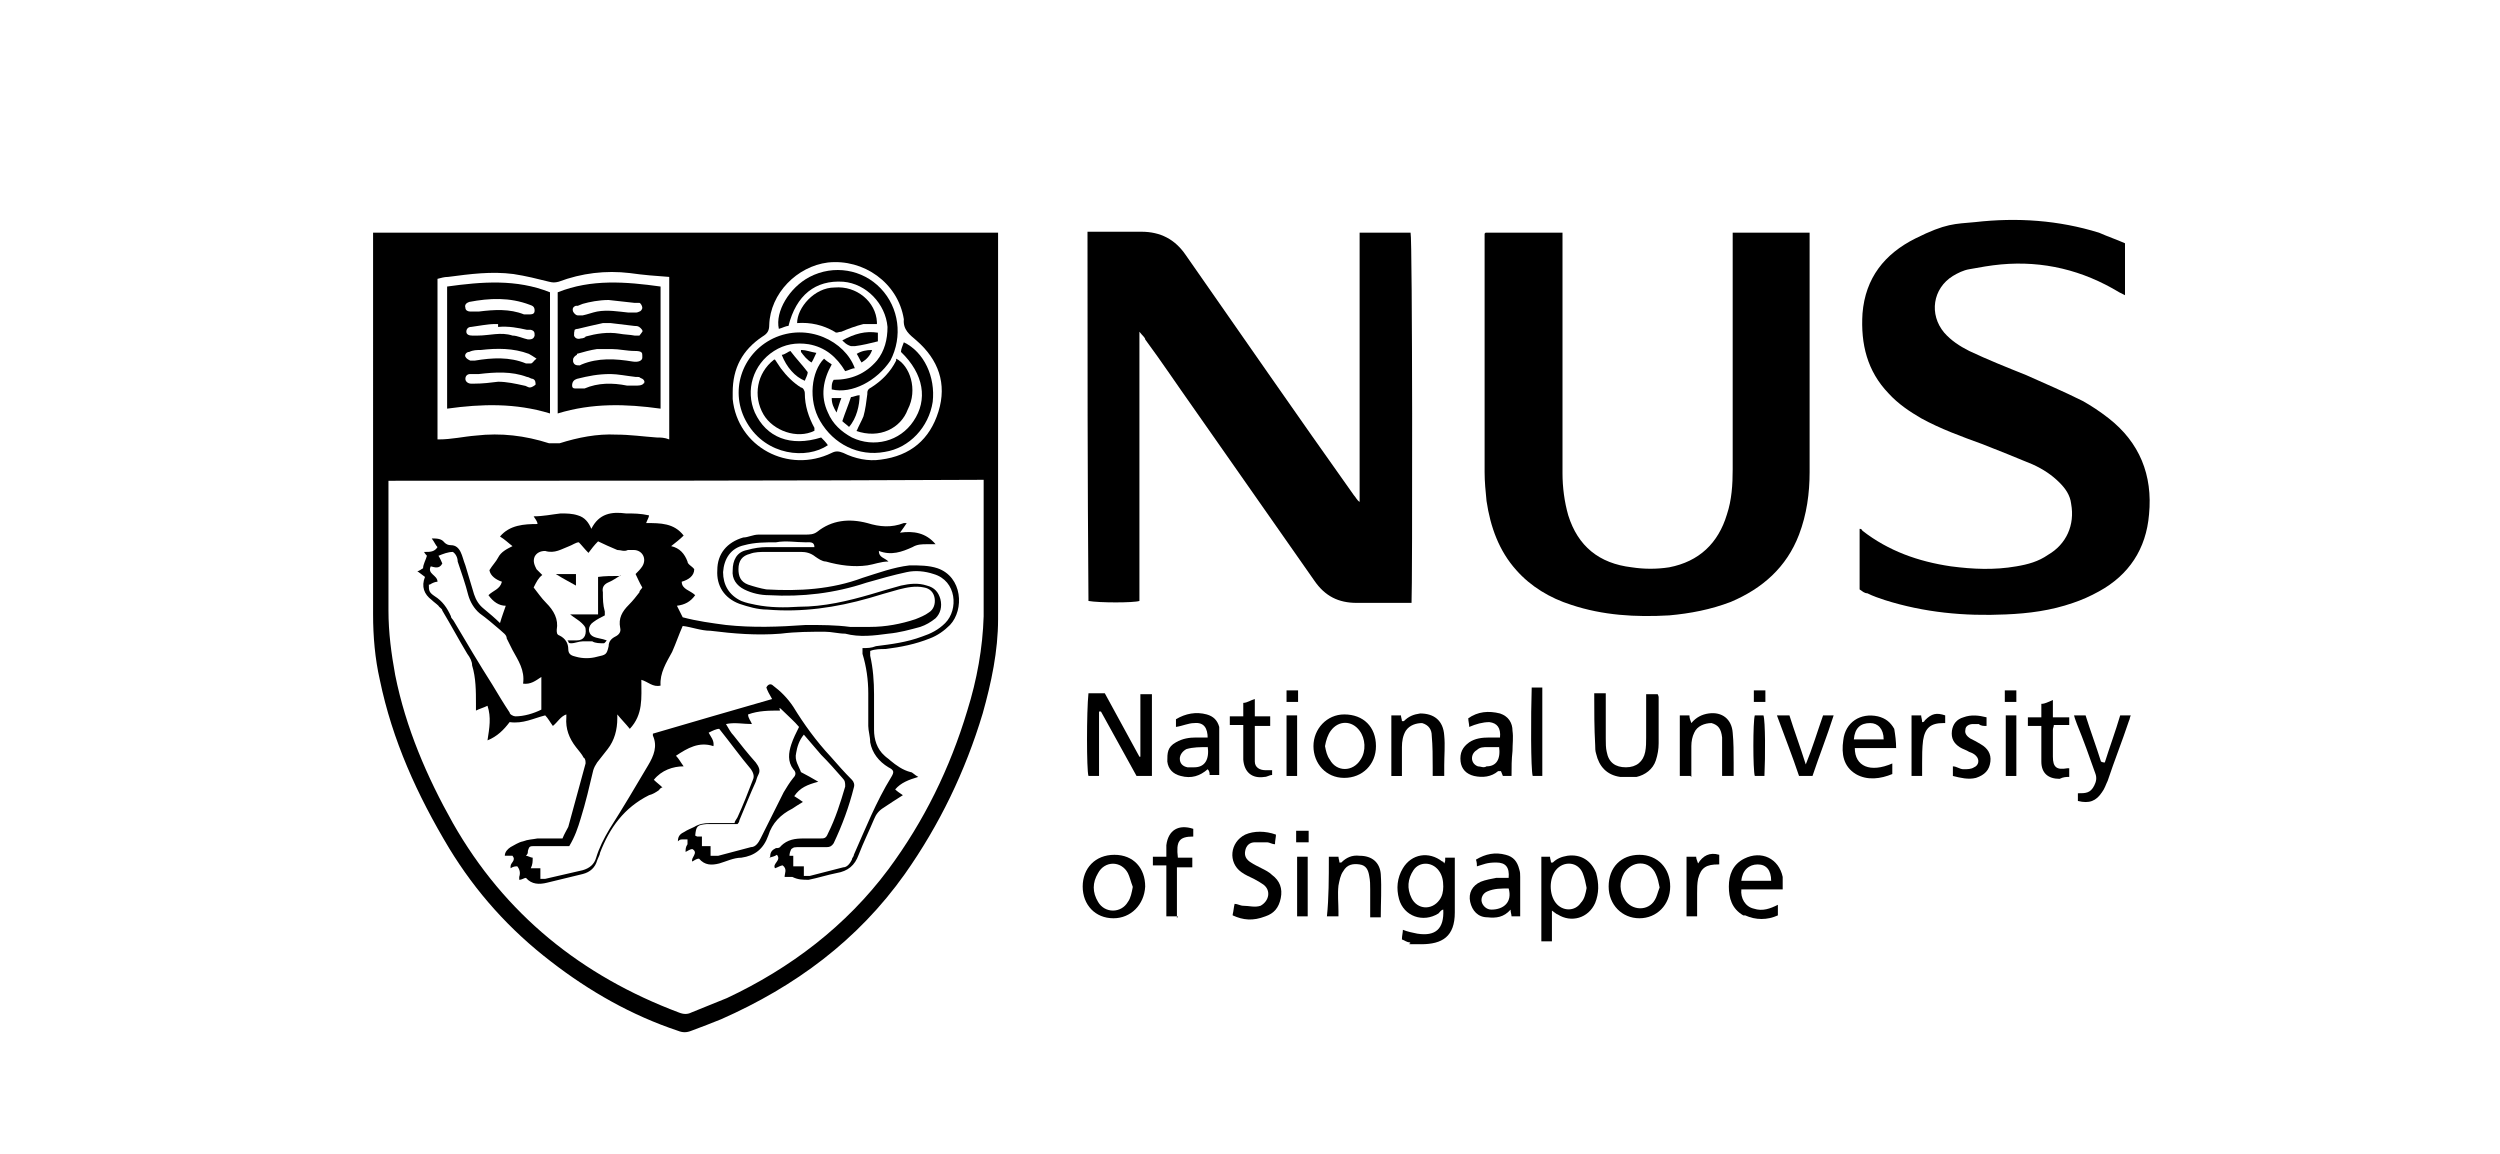 <?xml version="1.0" encoding="UTF-8"?>
<svg id="Layer_1" data-name="Layer 1" xmlns="http://www.w3.org/2000/svg" version="1.1" viewBox="0 0 260 120">
  <defs>
    <style>
      .cls-1 {
        fill: #000;
        stroke-width: 0px;
      }
    </style>
  </defs>
  <path class="cls-1" d="M38.8,24.2h65v40.2c0,3.3-.7,6.6-1.6,9.8-1.8,6-4.5,11.6-8.1,16.7-4.9,6.9-11.4,11.7-19.1,15.1-1,.4-2,.8-3.1,1.2-.5.2-.9.2-1.4,0-4.8-1.6-9.2-4.1-13.2-7.2-4.3-3.3-7.8-7.2-10.6-11.8-3.3-5.5-5.9-11.2-7.2-17.5-.5-2.2-.7-4.5-.7-6.8V25.2c0-.3,0-.7,0-1ZM40.4,50v13.5c0,2.3.3,4.5.7,6.7,1.1,5.5,3.3,10.6,6,15.4,5.4,9.5,13.4,15.9,23.5,19.7.5.2.9.2,1.3,0,1.2-.5,2.5-1,3.7-1.5,6.6-3.1,12.4-7.5,16.8-13.4,3.7-5,6.4-10.5,8.2-16.5,1-3.2,1.6-6.5,1.7-9.8v-14.2c-20.6.1-41.2.1-61.9.1ZM76.2,40.8v.7c.5,5,5.8,7.8,10.3,5.6.4-.2.7-.2,1.2,0,1.2.6,2.6.9,3.9.7,3.1-.4,5.1-2.1,6-5s0-5.4-2.3-7.4c-.7-.6-1.4-1.1-1.3-2.2-.6-3.8-4.2-6.3-7.9-5.9-3.2.4-6,3.2-6.1,6.5,0,.6-.2.9-.7,1.2-2.1,1.4-3.1,3.3-3.1,5.8ZM45.6,45.7c1.4,0,2.6-.3,3.9-.4,2.6-.3,5.1,0,7.6.8.4,0,.7,0,1.1,0,1.9-.6,3.9-1,5.9-.9,1.4,0,2.8.2,4.2.3.4,0,.8,0,1.3.2v-16.9c-1.4-.1-2.7-.2-4.1-.4-2.5-.3-5,0-7.4.9-.4.1-.6.1-1,0-1.2-.3-2.4-.6-3.7-.8-2.3-.3-4.5,0-6.8.3-.4,0-.7.1-1.1.2,0,5.7,0,11.2,0,16.7Z"/>
  <path class="cls-1" d="M113.1,24.1h5.6c2,0,3.5.8,4.6,2.4,5.8,8.3,11.6,16.7,17.5,25,.2.2.3.5.6.7v-28h5.3c.2.6.2,36.8.1,38.5h-5.7c-1.9,0-3.3-.7-4.4-2.3-4.2-6-8.4-12-12.6-18-1.7-2.4-3.3-4.8-5-7.1,0-.2-.3-.4-.6-.8v28c-.6.2-4.2.2-5.3,0-.1-12.8-.1-25.6-.1-38.5Z"/>
  <path class="cls-1" d="M154.5,24.2h8v25c0,1.5.2,3,.6,4.4,1,3.2,3.2,5,6.6,5.4,1.3.2,2.6.2,3.9,0,3.1-.6,5.1-2.5,6-5.5.5-1.5.6-3.1.6-4.7v-24.6h8v24.9c0,2.2-.3,4.4-1.1,6.5-1.3,3.4-3.8,5.6-7.1,7-2.1.8-4.2,1.2-6.4,1.4-3.5.2-6.9,0-10.2-1.1-2.2-.7-4.2-1.9-5.7-3.6-1.8-2-2.7-4.5-3.1-7.2-.1-1-.2-2-.2-3v-24c0-.3,0-.5,0-.8Z"/>
  <path class="cls-1" d="M221,25.3v5.4c-.2-.1-.4-.2-.6-.3-3.8-2.3-7.9-3.3-12.3-2.9-1.1.1-2.2.3-3.3.5-.6.1-1.2.4-1.7.7-2.1,1.3-2.5,4-.9,5.9.7.8,1.6,1.4,2.6,1.9,1.9.9,3.9,1.7,5.9,2.5,2,.9,3.9,1.7,5.9,2.7.9.5,1.8,1.1,2.7,1.8,3.2,2.5,4.6,5.9,4.2,10-.3,3.6-2.1,6.3-5.2,8-.9.5-1.8.9-2.7,1.2-2.3.8-4.6,1.1-7,1.2-4.3.2-8.5-.2-12.6-1.5-.6-.2-1.2-.4-1.8-.7-.3,0-.5-.2-.8-.4v-6.3c.1,0,.2,0,.3.2,2.7,2.1,5.8,3.2,9.2,3.7,2.3.3,4.5.4,6.8,0,1.2-.2,2.3-.5,3.3-1.2,1.9-1.1,2.8-3.1,2.4-5.3-.1-.9-.6-1.6-1.2-2.2-.8-.8-1.7-1.4-2.8-1.9-1.7-.7-3.4-1.4-5.2-2.1-2.2-.8-4.4-1.6-6.4-2.7-1.2-.7-2.4-1.5-3.4-2.6-2.2-2.3-2.9-5.1-2.7-8.3.3-3.7,2.3-6.2,5.5-7.8s4.1-1.5,6.2-1.7c4.4-.5,8.7-.2,12.9,1.1.9.4,1.8.7,2.7,1.1Z"/>
  <path class="cls-1" d="M118.6,78.7v-6.5h1.2v8.5h-1.6c-1.2-2.2-2.5-4.5-3.7-6.7h-.2v6.7h-1.1c-.2-.6-.2-6.7,0-8.6h1.7c1.2,2.2,2.4,4.4,3.6,6.6h.2Z"/>
  <path class="cls-1" d="M145.8,97.7c0-.4.1-.7.1-1,.5.2,1,.3,1.5.4,1.9.3,2.8-.5,2.7-2.5-.2,0-.4.3-.5.4-1.6,1-3.6.3-4.1-1.5-.3-1.1-.2-2.2.4-3.2.9-1.5,2.7-1.8,4.1-.7.1,0,.1,0,.2.2,0,0,.1-.2.1-.3v-.3h1v5.7c0,2.5-1.3,3.3-3.5,3.3s-.8,0-1.2-.2c-.3,0-.5-.2-.8-.3ZM150.1,92.2c0-.6-.1-1.2-.5-1.7-.7-.9-2-.9-2.6,0s-.7,1.9-.2,2.9c.6,1.2,2.1,1.3,2.9.2.3-.4.4-.9.4-1.4Z"/>
  <path class="cls-1" d="M165.8,72.1h1.2v4.7c0,.5,0,1,.1,1.4.2,1.1.9,1.6,2,1.6s1.8-.6,2-1.6c.1-.5.1-1,.1-1.5v-4.5h1.2c0,0,.1.2.1.3v4.8c0,.6-.1,1.2-.3,1.8-.3.9-1.1,1.5-2,1.7-.5,0-1.1,0-1.7,0-1.4-.2-2.2-1.1-2.5-2.4-.1-.3-.1-.6-.1-.9-.1-1.8-.1-3.5-.1-5.4Z"/>
  <path class="cls-1" d="M160.2,89.1h1c0,.2.1.4.1.6h.2c.4-.4.9-.6,1.5-.7,1.4-.2,2.5.5,3,1.8.3,1.1.3,2.1-.1,3.1-.7,1.6-2.5,2.1-3.9,1.2-.1,0-.3-.2-.6-.4v3.2h-1.1c0-2.9,0-5.8,0-8.8ZM165,92.3c-.1-.5-.2-1-.4-1.5-.5-1.2-2-1.3-2.8-.3-.7.9-.7,2.5,0,3.4s2,.9,2.6,0c.4-.4.5-1,.6-1.5Z"/>
  <path class="cls-1" d="M128.2,95.1c.1-.4.1-.7.2-1.1.3,0,.6.2.9.2.6,0,1.2.2,1.8,0,.9-.5,1.1-1.6.3-2.2-.3-.2-.6-.4-1-.6s-.9-.4-1.3-.7c-1.4-1-1.2-3.1.4-3.9.9-.4,2.1-.4,3.2,0,0,.3-.1.6-.1,1-.3,0-.6-.2-.8-.2-.4,0-.9,0-1.3,0-.5,0-.9.3-1,.9-.1.5.1.9.6,1.2.3.2.7.4,1.1.6.4.2.8.4,1.1.7.8.6,1.1,1.4.9,2.4-.2,1-.7,1.6-1.6,1.9-1.3.5-2.3.4-3.4-.1Z"/>
  <path class="cls-1" d="M157.2,80.7h-.9c-.1-.2-.1-.3-.2-.5-.1,0-.2,0-.3,0-.7.6-1.6.7-2.5.5-.8-.2-1.3-.7-1.4-1.5-.1-.9.2-1.5.9-2,.6-.4,1.3-.5,2.1-.5h1.1c.1-1-.3-1.5-1.1-1.6-.7,0-1.4.2-2.1.5,0-.3-.1-.6-.1-.9,1-.7,2.1-.8,3.3-.5.9.3,1.3,1,1.3,1.8.1.7,0,1.4,0,2.1-.1.9-.1,1.7-.1,2.5ZM155.9,77.7h-1.2c-.4,0-.8,0-1.1.3-.7.4-.7,1.4.1,1.7.3,0,.6.2.9,0,1,0,1.5-.7,1.3-2.1Z"/>
  <path class="cls-1" d="M197.2,77.8h-4.3c0,1.9,1.6,2.6,3.9,1.6v1.1c-1.2.5-2.6.7-3.8,0-1.3-.8-1.5-2.1-1.3-3.5.2-1.9,1.8-2.9,3.6-2.5.8.2,1.3.6,1.7,1.3.1.6.2,1.3.2,2.1ZM192.8,76.9h3.1c0-1.1-.6-1.7-1.4-1.7-1,0-1.6.5-1.7,1.7Z"/>
  <path class="cls-1" d="M125.6,76.8c0-1.1-.4-1.7-1.4-1.6-.6,0-1.2.3-1.9.4,0-.2,0-.5,0-.8,1-.6,2.1-.8,3.2-.5.7.2,1.1.6,1.3,1.3,0,.3,0,.5,0,.8v4.2h-1c0-.2,0-.4-.2-.6-.8.7-1.7,1-2.8.7-.8-.2-1.3-.7-1.4-1.5,0-.9,0-1.5.9-2,.7-.4,1.4-.5,2.1-.5.5,0,.9,0,1.2,0ZM125.6,77.7c-.8,0-1.5,0-2.2.2-.4.2-.7.6-.7,1,0,.5.3.8.8.9.2,0,.5,0,.7,0,1.1,0,1.6-.8,1.4-2.2Z"/>
  <path class="cls-1" d="M158.2,95.3h-1c0-.2-.1-.4-.1-.7-.7.8-1.5.9-2.4.8-1,0-1.6-.7-1.8-1.6s.2-1.7,1.1-2.1c.5-.2,1.1-.3,1.6-.4.4,0,.8,0,1.3,0,.1-1.1-.3-1.6-1.3-1.6s-1.3.2-2,.4c0-.2,0-.4-.1-.7,1-.6,2-.8,3.1-.5.8.2,1.2.7,1.4,1.5.1.3.1.5.1.8,0,1.4,0,2.8,0,4.1ZM156.9,92.4c-.8,0-1.5,0-2.2.3-.5.2-.7.7-.6,1.1.1.4.5.8,1,.8,1.3,0,2.2-.8,1.8-2.2Z"/>
  <path class="cls-1" d="M143.1,77.6c0,1.9-1.4,3.3-3.3,3.3s-3.2-1.5-3.2-3.3,1.4-3.3,3.2-3.3c2,0,3.3,1.3,3.3,3.3ZM137.8,77.6c.1.5.2,1,.5,1.4.7,1.3,2.4,1.3,3.2,0,.6-.9.5-2.2-.1-3-.8-1.1-2.2-1.1-3,0-.3.4-.5,1-.6,1.6Z"/>
  <path class="cls-1" d="M167.3,92.2c0-2,1.3-3.3,3.2-3.3s3.2,1.4,3.2,3.3-1.4,3.3-3.2,3.3-3.2-1.4-3.2-3.3ZM172.6,92.3c-.1-.5-.2-1-.4-1.4-.3-.7-.9-1.1-1.6-1.1s-1.3.4-1.7,1c-.5.9-.5,1.9.1,2.8.7,1.1,2.4,1.2,3.1,0,.2-.3.3-.8.5-1.3Z"/>
  <path class="cls-1" d="M115.8,95.5c-1.9,0-3.2-1.4-3.2-3.3s1.3-3.3,3.3-3.3,3.2,1.4,3.2,3.3c-.1,1.9-1.5,3.3-3.3,3.3ZM117.8,92.2c-.2-.5-.3-1-.5-1.4-.7-1.3-2.4-1.3-3.1,0-.6,1-.6,2,0,3,.7,1.2,2.4,1.2,3.1,0,.3-.4.4-1,.5-1.5Z"/>
  <path class="cls-1" d="M185.5,92.5h-4.4c-.1.9.4,1.8,1.3,2,.9.3,1.7,0,2.5-.4v1.1c-1.1.5-2.3.5-3.4,0-.1,0-.1,0-.2,0-1.2-.7-1.5-1.8-1.5-3s.4-2.3,1.6-2.9c1.8-.9,3.6,0,4,1.9,0,.3,0,.7,0,1.3ZM184.2,91.6c0-1.1-.5-1.7-1.4-1.7s-1.6.6-1.7,1.7h3.1Z"/>
  <path class="cls-1" d="M175.8,80.7h-1.1v-6.3c.2,0,.4,0,.5,0h.5c0,.3.1.5.2.8.5-.6,1.1-.9,1.8-1,1.4-.2,2.4.6,2.5,2,.1,1,.1,2.1.1,3.1v1.4h-1.2v-4c-.1-.9-.4-1.3-1.1-1.5-.7,0-1.5.3-1.8,1-.2.4-.3.9-.3,1.4v2.3c0,.4,0,.6,0,.9Z"/>
  <path class="cls-1" d="M218.9,79.3c.5-1.6,1.1-3.2,1.6-4.9h1.1c-.1.2-.1.4-.2.6-.7,2.1-1.5,4.1-2.2,6.2-.2.4-.3.8-.6,1.2-.6.9-1.3,1.2-2.5.9v-.8c.8,0,1.3,0,1.7-.8.2-.4.3-.8.1-1.3-.6-1.7-1.2-3.4-1.9-5.1-.1-.3-.2-.5-.3-.9h1.2c.5,1.6,1.1,3.2,1.6,4.8.2.1.3.1.4.1Z"/>
  <path class="cls-1" d="M138.2,89.1h1c0,.2.1.4.1.6.1,0,.2,0,.2,0,.5-.5,1.1-.8,1.9-.7,1.3,0,2.1.7,2.2,1.9.1,1.5,0,3,0,4.5h-1.1v-2.9c0-.5,0-.9-.1-1.4-.1-.6-.3-1.1-1-1.2s-1.3,0-1.7.7c-.3.4-.4,1-.5,1.5-.1.9,0,1.8,0,2.7v.5h-1.2c.2-1.9.2-4,.2-6.1Z"/>
  <path class="cls-1" d="M144.7,74.4h1c0,.2.1.4.1.6h.2c.5-.5,1-.7,1.7-.8,1.4,0,2.4.7,2.5,2.3.1,1,0,2.1,0,3.1v1.1h-1.2v-.9c0-1.1,0-2.2-.1-3.3,0-.6-.3-1.1-1-1.3-.6,0-1.3.2-1.7.8-.3.5-.4,1.1-.4,1.7v3h-1.1v-6.3Z"/>
  <path class="cls-1" d="M122.5,95.3h-.6c-.2,0-.4,0-.6,0v-5.3c-.5,0-.9,0-1.4,0v-.9h1.4c0-.5,0-.9,0-1.2.2-1.6,1.3-2.2,2.8-1.7v.8c-1.5,0-1.8.5-1.6,2.2h1.5v1h-1.6c0,1.8,0,3.6,0,5.3Z"/>
  <path class="cls-1" d="M132.3,79.8v.8c-.3,0-.5.2-.8.2-1.3.2-2.1-.5-2.2-1.8v-3.6c-.5,0-.9,0-1.4,0v-.9c.5,0,.9,0,1.4,0v-1.4c.4,0,.8-.3,1.2-.4v1.8h1.6v1h-1.6v3.7c0,.6.5.9,1.1.9s.5,0,.7,0Z"/>
  <path class="cls-1" d="M188.5,80.7h-1.4c-.7-2.1-1.5-4.1-2.3-6.3h1.3c.5,1.6,1.1,3.2,1.7,5.1.7-1.7,1.2-3.4,1.8-5.1h1.1c-.7,2.2-1.5,4.2-2.2,6.3Z"/>
  <path class="cls-1" d="M215.2,75.4h-1.6c0,.2-.1.3-.1.5v2.8c0,1.1.4,1.4,1.5,1.2h.2v.9c-.3,0-.6,0-1,.2-1.2,0-1.9-.6-1.9-1.8v-3.7c-.5,0-.9,0-1.4,0v-.9h1.4v-1.4c.4,0,.7-.2,1.2-.4v1.8h1.7c0,.2,0,.5,0,.9Z"/>
  <path class="cls-1" d="M206.6,75.5c-.3,0-.6,0-.8-.2-.2,0-.4,0-.6,0-.4,0-.8.2-.8.6-.1.4.2.7.5.9.4.2.8.4,1.1.6.7.4,1.1,1,1,1.8-.1.9-.6,1.4-1.5,1.7-.8.2-1.6,0-2.4-.2v-1c.4,0,.7.3,1.1.3s.8,0,1.1-.2c.5-.2.6-.8.2-1.2-.2-.2-.4-.3-.7-.4-.3-.2-.7-.3-1-.5-.6-.4-.9-.9-.8-1.7.1-.7.5-1.2,1.2-1.4.8-.3,1.6-.2,2.4,0,0,.2,0,.4,0,.8Z"/>
  <path class="cls-1" d="M159.3,71.5h1.1v9.2c-.2,0-.4,0-.5,0h-.5c-.2-.7-.2-6.2-.1-9.3Z"/>
  <path class="cls-1" d="M199.9,80.7h-1.1v-6.3h1c0,.2.1.4.1.7.1,0,.2,0,.3-.2.7-.7,1.2-.8,2.1-.5v.8c-.1,0-.1,0-.2,0-1.3,0-1.9.5-2.1,1.8-.1.8-.1,1.6-.1,2.4v1.2Z"/>
  <path class="cls-1" d="M178.8,89v.9c-.1,0-.1,0-.1,0-1.2,0-1.8.3-2.1,1.5-.1.5-.1,1-.1,1.5v2.4h-1.1v-6.2h1c0,.2.1.4.2.7.5-.8,1.2-1.2,2.2-.9Z"/>
  <path class="cls-1" d="M133.8,80.7v-6.3h1.1v6.3h-1.1Z"/>
  <path class="cls-1" d="M208.6,74.4h1.1v6.3h-1.1v-6.3Z"/>
  <path class="cls-1" d="M182.5,74.4h.9c.2.6.2,4.3.1,6.3h-1c-.2-.6-.2-5.7,0-6.3Z"/>
  <path class="cls-1" d="M134.9,95.3v-6.2h1.1v6.2h-1.1Z"/>
  <path class="cls-1" d="M183.6,73h-1.2v-1.2h1.2v1.2Z"/>
  <path class="cls-1" d="M134.8,87.6v-1.2h1.3v1.2h-1.3Z"/>
  <path class="cls-1" d="M135,73h-1.2v-1.2h1.2v1.2Z"/>
  <path class="cls-1" d="M209.7,73h-1.2v-1.2h1.2v1.2Z"/>
  <path class="cls-1" d="M80.1,89.1c0-.5.2-.7.6-.9.2,0,.4,0,.5-.2.7-.7,1.5-.8,2.4-.8h1.7c.4,0,.6,0,.8-.5.8-1.6,1.3-3.2,1.8-4.9,0-.4,0-.6-.3-.9-.7-.8-1.4-1.6-2.2-2.4-.6-.7-1.2-1.4-1.8-2.1-.5.6-.7,1.3-.8,1.9-.2.8.3,1.4.5,2,.6.3,1.1.6,1.8,1-1.1.3-1.9.6-2.5,1.5.3.2.5.3.9.6-.5.3-.8.5-1.1.7-1.2.6-2.1,1.5-2.5,2.8-.5,1.4-1.4,2.1-2.8,2.3-.8,0-1.6.4-2.3.6-.8.2-1.5.2-2.1-.5-.3,0-.5.2-.7.3-.2-.4.7-.9,0-1.3-.2,0-.5.2-.7.3,0-.3,0-.5.2-.8,0-.2,0-.4,0-.5,0,0-.3,0-.5,0s-.3,0-.5.2c0-.6.3-.8.7-1,.3-.2.6-.3,1-.5.5-.3,1-.4,1.6-.4h2.6c0-.2.2-.4.3-.6.6-1.3,1.1-2.6,1.6-3.9.2-.4,0-.8-.2-1.1-1.1-1.3-2.1-2.7-3.3-4.2-.3,0-.7.2-1.1.4.2.4.6.8.5,1.4-1.5-.5-2.7.2-3.9,1,.3.3.5.7.8,1.1-1.1,0-2.3.4-3.1,1.4.3.3.6.5.9.8-.2,0-.3.2-.4.3-.3.2-.6.4-1,.5-2.6,1.3-4.1,3.4-5.1,6,0,.2-.2.5-.3.8-.2.7-.7,1.2-1.5,1.4-1.2.3-2.5.6-3.7.9-.8.2-1.6.2-2.2-.5-.2,0-.4.2-.7.2v-.3q.2-.6-.2-1.1c-.2,0-.4,0-.7.2,0,0,0-.2,0-.2,0-.4.6-.6.2-1.1-.2,0-.5,0-.8,0,0-.4.3-.7.6-.9.4-.2.8-.5,1.3-.6.5-.2,1-.2,1.5-.3h2.6c.2-.5.4-.8.6-1.2.6-2.2,1.2-4.4,1.8-6.6,0-.2,0-.5-.2-.6-.2-.4-.5-.7-.8-1.1-.7-.9-1.1-1.9-1-3.1q0,0,0-.3c-.6.2-.9.8-1.4,1.2-.3-.4-.5-.8-.8-1.1-1.2.3-2.3.9-3.7.7-.6.8-1.3,1.5-2.3,1.9.2-1.3.4-2.4,0-3.6-.4.2-.8.3-1.2.5v-.7c0-1.3,0-2.7-.4-4,0-.4-.2-.8-.5-1.2-.9-1.5-1.7-3-2.6-4.5,0-.2-.3-.3-.4-.5-.2-.2-.5-.4-.7-.6-.8-.6-1.1-1.4-.7-2.4-.3-.2-.5-.4-.8-.6.2,0,.4-.2.6-.3,0-.4.3-.9.4-1.3,0,0-.2-.2-.3-.4q0,0,.2,0c.4,0,.9,0,1.2-.5-.2-.2-.3-.5-.6-.9.5,0,1,0,1.3.4.2.2.4.3.7.3.5,0,.8.3,1,.7s.3.9.5,1.4c.3,1,.6,2,.9,3,.2.6.5,1.1,1,1.5.6.5,1.2,1,1.7,1.5.2-.7.4-1.2.6-1.8-.7,0-1.3-.4-1.8-1.1.5-.5,1.2-.6,1.4-1.4-.6-.2-1.2-.6-1.3-1.2.3-.5.7-.9.9-1.3.3-.6.9-.9,1.5-1.2-.4-.3-.8-.7-1.3-1,1-1.2,2.5-1.3,3.9-1.3,0-.3-.3-.6-.4-.8,1,0,1.9-.2,2.8-.3.6,0,1.2,0,1.8.2.7.2,1.1.7,1.4,1.4.8-1.6,2.1-1.8,3.6-1.6.8,0,1.5,0,2.4.2,0,.2-.2.5-.3.8,1.5,0,2.9,0,3.9,1.3-.4.4-.8.7-1.3,1.1.9.2,1.4.8,1.7,1.6,0,.3.5.5.7.8,0,.7-.6,1.1-1.3,1.3,0,.8.9.9,1.4,1.4-.5.7-1.1,1-1.9,1.1.2.4.4.8.6,1.2,1.5.4,3,.6,4.5.8,2.8.3,5.5.2,8.3,0,1.6,0,3.1,0,4.6.2.7,0,1.4,0,2.1,0,1.6,0,3.2-.3,4.7-.8.5-.2,1-.4,1.4-.7.5-.3.7-.9.6-1.5s-.5-1-1.1-1.1c-.9-.2-1.8,0-2.6.2-1.1.3-2.1.6-3.1.9-3.5,1-7,1.5-10.6,1.2-1,0-2-.3-2.9-.6-1.6-.6-2.4-1.9-2.3-3.5,0-1.7,1-2.9,2.7-3.4.5,0,1-.3,1.6-.3,1.6,0,3.2,0,4.8,0,.5,0,.9,0,1.3-.3,1.5-1.2,3.3-1.4,5.2-.9,1.3.4,2.5.5,3.8,0h.3c-.2.3-.4.6-.7,1,1.4-.2,2.7,0,3.7,1.2h-.9c-.5,0-1,0-1.5.3-1.1.5-2.2.9-3.5.4,0,.7.6.7,1,1.1-.8,0-1.5.3-2.2.4-1.4.2-2.9,0-4.3-.4-.4,0-.8-.3-1.1-.5-.5-.4-1-.5-1.5-.5h-3.6c-.6,0-1.2,0-1.7.2-.8.2-1.2.7-1.2,1.6,0,.7.2,1.3,1,1.6.6.2,1.3.4,1.9.5,3.4.2,6.8,0,10-1.2,1.6-.5,3.2-1.1,4.9-1.3,1,0,2,0,2.9.3,2.6.9,2.8,4.3,1.3,5.9-.6.6-1.3,1.1-2.1,1.4-1.5.6-3,.9-4.6,1.1-.5,0-1.1,0-1.6.2,0,.2,0,.4,0,.5.3,1.3.4,2.7.4,4s0,2.5,0,3.7c0,1,.3,2,1.1,2.7.2.2.4.3.6.5.6.5,1.3,1,2.1,1.2.2,0,.4.3.8.5-1,.3-1.8.6-2.4,1.3.2.2.5.4.8.6-.8.5-1.4.9-2,1.3-.5.3-.8.7-1,1.2-.5,1.2-1.1,2.4-1.6,3.7-.4,1.1-1.1,1.7-2.3,1.9-1,.2-1.9.5-2.9.7-.6,0-1.1,0-1.7-.3-.2,0-.5,0-.8,0,0-.4.3-.8-.2-1.2-.2,0-.5.2-.8.3-.3-.5.7-.8.2-1.4-.3.2-.5.2-.8.3h0ZM72.5,87c.2,0,.5,0,.5,0v1c.3,0,.5,0,.9,0,0,.4,0,.7,0,1,.3,0,.5,0,.8,0,1.1-.3,2.3-.6,3.4-.9.5,0,.8-.5,1-.9.8-1.6,1.6-3.2,2.4-4.8.3-.5.6-1,1-1.5.3-.3.3-.6,0-.9-.6-.8-.5-1.7-.2-2.6.2-.6.5-1.2.8-1.8-.5-.6-1.1-1.1-1.7-1.7s-.2,0-.3,0c-1.1,0-2.2,0-3.3.4,0,.4.3.7.4,1-.9,0-1.8-.2-2.7,0,.3.5.5.9.8,1.2.7.9,1.5,1.9,2.3,2.8.3.4.5.8.3,1.2s-.2.5-.3.8c-.6,1.3-1.1,2.6-1.7,4,0,0,0,.2-.2.4-1.1,0-2.1,0-3.2,0-1,.1-1.1.2-1.2,1.2q0,0,0,0t0,0ZM81.9,89c.2,0,.4,0,.6,0,0,.4,0,.8,0,1.1.3,0,.7,0,1.1,0v1h.6c1.2-.3,2.3-.6,3.5-.9.4,0,.7-.4.9-.8,0-.2.2-.3.2-.5,1.2-2.7,2.3-5.5,3.9-8.1.3-.5.3-.7-.3-1-1-.6-1.7-1.5-1.9-2.6,0-.6-.2-1.2-.2-1.7v-3.4c0-1.4-.2-2.8-.6-4.1,0-.2,0-.4,0-.6.5,0,.9,0,1.4-.2,1.6-.2,3.2-.4,4.8-1,.9-.3,1.7-.7,2.4-1.4,1.4-1.4,1.2-4.4-1.2-5.1-.9-.3-1.9-.4-2.8-.2-1.4.3-2.8.7-4.2,1.1-3.3,1.1-6.7,1.5-10.1,1.3-.9,0-1.8-.2-2.6-.6s-1.3-1.1-1.2-2c0-1,.4-1.9,1.5-2.1.7-.2,1.4-.3,2-.3h4.2c.3,0,.5,0,.8,0,0-.6-.5-.5-.9-.5-1,0-2.1-.2-3.1,0-1.1,0-2.2,0-3.3.3-1.4.3-2.1,1.4-2.2,2.8,0,1.3.6,2.4,1.9,3,.5.2,1,.3,1.5.4,1.5.3,3,.3,4.5.2,2.6,0,5.1-.6,7.5-1.3,1-.3,2-.6,3.1-.9.9-.2,1.8-.3,2.7,0,.8.2,1.2.7,1.4,1.4.2.8,0,1.5-.5,2-.5.4-1,.7-1.6.9-1.1.3-2.2.6-3.3.7-1.5.2-3,.4-4.5,0-.7,0-1.4-.2-2.1-.2-1.5,0-3,0-4.6.2-2.5.2-4.9,0-7.3-.3-1,0-2-.4-2.9-.5-.4.9-.7,1.8-1.1,2.7-.6,1.1-1.3,2.2-1.2,3.5-.8.2-1.3-.4-2-.6,0,1.9.2,3.6-1.2,5.1-.4-.5-.9-1-1.3-1.5v.4c0,1.2-.3,2.3-1,3.2-.4.5-.7.9-1.1,1.4-.2.3-.3.5-.4.8-.4,1.7-.8,3.4-1.3,5-.3,1-.6,1.9-1.2,2.9h-2.7c-.4,0-.7,0-1.1,0s-.4.2-.5.5c0,.2,0,.3-.2.5h0c.2,0,.5.2.7.2,0,.4,0,.7-.2,1.1.3,0,.6,0,1,0v1.1h.5c1.3-.3,2.6-.6,3.9-.9.7-.2,1.2-.6,1.4-1.3.3-1,.8-2,1.4-3,1.4-2.2,2.7-4.4,4-6.6.6-1,1-2,.5-3.1v-.2c4.1-1.2,8.2-2.4,12.4-3.6-.3-.5-.5-.9-.6-1.2.2-.4.5-.4.7-.2.8.6,1.5,1.3,2.1,2.2,1.1,1.8,2.4,3.6,3.9,5.2.7.8,1.4,1.6,2.2,2.4.2.2.3.5.2.8-.5,2-1.2,3.9-2.1,5.8-.2.3-.4.4-.7.4-.9,0-1.7,0-2.6,0s-.8,0-1.1.2c-.1.2-.2.4-.2.8h-.2.2ZM55.5,61.1c.4.5.8,1.1,1.3,1.6.8.8,1.3,1.7,1.1,2.8,0,.3,0,.5.3.6.6.3.9.8.9,1.4s.4.7.8.8c.7.2,1.5.2,2.2,0,.9-.2,1-.2,1.2-1.1,0-.5.3-.8.7-1s.6-.5.5-.9c-.2-1,.2-1.7.9-2.4.4-.4.8-.9,1.1-1.3,0-.2.2-.3.3-.5-.3-.5-.5-1-.7-1.4.3-.3.5-.5.7-.8.5-.8,0-1.7-.9-1.7h-.6c-.4.2-.7,0-1.1,0-.7-.3-1.4-.6-2-.9-.4.4-.7.8-1,1.2-.4-.4-.7-.8-1-1.1-.3,0-.7.3-1,.4-.8.3-1.5.8-2.5.5-.5,0-.9.2-1.1.6-.2.5,0,.9.2,1.3l.6.6c-.4.3-.6.7-.9,1.3ZM44.6,60.8c0,.6,0,.8.6,1.2.8.5,1.3,1.2,1.7,2.1,0,.2.2.3.3.5,1.3,2.2,2.6,4.4,4,6.6.6,1,1.2,2,1.8,2.9,0,.2.4.4.6.4.9,0,1.9-.3,2.7-.7,0-1.2,0-2.2,0-3.4-.6.4-1.1.8-1.9.7.2-1.4-.5-2.4-1.1-3.5l-.6-1.2c0-.4-.4-.6-.7-.9-.7-.6-1.4-1.2-2.1-1.7-.6-.5-1-1.2-1.2-1.9-.3-1.2-.7-2.3-1.1-3.5,0-.4-.2-.8-.5-1-.5,0-1,.2-1.5.4.2.3.3.6.4.8-.3.6-.8.4-1.2.3-.4.8.7.9.7,1.6-.2,0-.5.1-.8.3Z"/>
  <path class="cls-1" d="M80.1,89.1s0,0,0,0c0,0,0,0,0,0h0Z"/>
  <path class="cls-1" d="M85.7,37.3c.2.2.5.4.8.6-.9,1.6-1.2,3.3-.4,5,.5,1.2,1.4,2,2.5,2.6,2.3,1.1,5,.4,6.4-1.7,1.5-2.2,1.1-4.9-1.3-7.2,0-.3.2-.7.3-1,2.1,1,3.3,3.6,3,6.2-.4,2.6-2.4,4.8-5,5.2-2.7.5-5.3-.8-6.7-3.2-1.3-2.2-.9-5.2.4-6.5Z"/>
  <path class="cls-1" d="M88.9,38.3c-.3,0-.6.2-1,.3-.9-1.5-2.1-2.5-3.8-2.8-1.3-.2-2.5,0-3.6.7-2.2,1.4-3,4.1-2,6.4,1.2,2.6,3.7,3.6,6.9,2.6.2.2.5.5.7.8-2.2,1.5-6.4,1.1-8.4-2.3-1.9-3.2-.6-7.2,2.7-8.8,3.6-1.7,7.5.3,8.5,3.1Z"/>
  <path class="cls-1" d="M86.5,40.5v-.2c0-.2,0-.5.2-.8,1.8,0,3.3-.6,4.5-2,.8-1,1.1-2.2,1.1-3.5-.2-2.4-2.2-4.5-4.6-4.7-2.9-.2-4.9,1.4-5.7,4.6-.3,0-.6.2-1,.3-.4-1.8,1.1-4.3,3.2-5.4,2.5-1.3,5.5-.8,7.4,1.2s2.3,5,1,7.5c-1.4,2.1-4,3.5-6.1,3Z"/>
  <path class="cls-1" d="M89.1,44.8c.2-.5.5-1,.7-1.5.2-.7.3-1.5.4-2.3,0-.3,0-.5.4-.7,1.1-.7,2-1.6,2.6-2.8,0,0,0,0,0-.2,1.4.7,2.3,3.2,1.2,5.3-.7,1.9-2.9,3.1-5.4,2.2Z"/>
  <path class="cls-1" d="M80.6,37.4c.2.3.4.6.6.9.6.8,1.3,1.5,2.1,2,.2,0,.4.3.4.6,0,1.3.4,2.5,1,3.6,0,0,0,.2,0,.3-1.8.9-4.3,0-5.3-1.7-1.1-1.9-.7-4.3,1.1-5.7Z"/>
  <path class="cls-1" d="M91.2,33.7c-.5,0-1,0-1.4,0-.8.2-1.6.5-2.3.8-.3,0-.5.2-.7,0-1.2-.7-2.5-1-3.9-.9,0-1.6,1.8-3.7,3.9-3.7,2.3-.2,4.3,1.5,4.4,3.6Z"/>
  <path class="cls-1" d="M87.6,35.4c1.3-.7,2.4-1,3.7-.8v.4c0,.2,0,.4,0,.5-.8.2-1.6.4-2.4.5,0,0-.3,0-.4,0-.3-.1-.5-.2-.8-.5Z"/>
  <path class="cls-1" d="M84,38.7c0,.3-.2.6-.3.9-1-.4-1.9-1.4-2.4-2.7.3,0,.6-.3.9-.4.6.8,1.2,1.4,1.8,2.2Z"/>
  <path class="cls-1" d="M88.3,44.4c-.2-.2-.5-.4-.7-.6.3-.9.6-1.6.9-2.5.2,0,.6-.2.9-.2,0,1-.3,2.4-1.1,3.3Z"/>
  <path class="cls-1" d="M89.6,37.7c-.2-.3-.3-.6-.5-.9.5-.3,1-.4,1.6-.4-.2.6-.6,1-1.1,1.3Z"/>
  <path class="cls-1" d="M83.4,36.4c.4,0,.9.2,1.5.3-.2.4-.3.7-.5,1-.5-.3-.8-.7-1.1-1.1q0-.1,0-.2Z"/>
  <path class="cls-1" d="M86.5,41.4h1c-.2.5-.3.9-.5,1.5-.3-.5-.5-.9-.5-1.5Z"/>
  <path class="cls-1" d="M46.5,42.5v-12.7c3.6-.5,7.2-.8,10.7.6v12.6c-3.6-1.1-7.1-1-10.7-.5ZM54.9,32.7c.4,0,.7,0,.7-.4,0-.4-.2-.5-.5-.6-2.1-.8-4.2-.7-6.3-.3-.3.1-.5.3-.4.6,0,.3.3.4.5.4.3,0,.6,0,.9,0,1.6-.2,3.2-.3,4.7.3.2,0,.3,0,.4,0ZM51.8,39.7c.9,0,1.8.2,2.7.4.2,0,.4.2.6.2s.5-.2.6-.3c0-.2,0-.5-.3-.6-.2,0-.4-.2-.6-.2-1.6-.6-3.3-.5-5-.3-.3,0-.6,0-.9,0-.3,0-.5.2-.5.5s.3.5.6.5.2,0,.3,0c.9,0,1.7-.1,2.5-.2ZM55.8,37.3c-.3-.2-.6-.4-.8-.5-1.6-.6-3.3-.6-5-.4-.4,0-.8,0-1.2.2-.3,0-.5.3-.4.5s.3.3.5.4c0,0,.3,0,.5,0,1.8-.3,3.6-.4,5.3.3,0,0,.3,0,.5,0,.2,0,.3-.3.6-.5ZM51.8,33.7h-.3c-.8,0-1.7.2-2.5.3-.3,0-.5.2-.5.5s.3.4.6.4.4,0,.6,0c1.2,0,2.4-.4,3.6,0,.5,0,1.1.3,1.6.4.3,0,.6,0,.7-.4,0-.3,0-.5-.4-.6,0,0-.2,0-.4,0-.9-.2-1.9-.4-3-.3Z"/>
  <path class="cls-1" d="M72.5,87s0,0,0,0c0,0,0,0,0,0q0,0,0,0Z"/>
  <path class="cls-1" d="M81.9,89h-.2c0,0,0,0,.2,0,0,0,0,0,0,0Z"/>
  <path class="cls-1" d="M58,30.4v12.6c3.6-1.1,7.1-1,10.7-.5v-12.7c-3.6-.5-7.2-.8-10.7.6ZM60,31.8s0,0,.1,0c0,0,0,0,0,0,.2-.1.3-.1.5-.2.7-.2,1.7-.4,2.7-.4.9.1,1.8.2,2.7.3.2,0,.4,0,.5,0,.1,0,.3.3.3.5s-.2.4-.3.4c0,0-.2.1-.3.1-.3,0-.6,0-.9,0-1-.1-2.1-.3-3.2-.1-.5.1-1,.3-1.5.4-.1,0-.3,0-.5,0-.2,0-.4-.2-.5-.4-.1-.3,0-.5.3-.6ZM59.7,34.4c0-.1.2-.2.4-.2.8-.2,1.7-.4,2.6-.6,0,0,.2,0,.3,0,.2,0,.3,0,.5,0,.8.1,1.6.2,2.5.3.2,0,.4,0,.6.2.1.1.3.3.2.4,0,0-.2.3-.3.4,0,0,0,0,0,0,0,0,0,0,0,0h-.5c-.5-.1-1.1-.1-1.6-.2-1.2-.2-2.4,0-3.5.3,0,.1-.3.2-.5.2-.3.1-.6,0-.7-.3,0-.3,0-.4.1-.6ZM60,36.8c.7-.2,1.4-.4,2.1-.5.3,0,.7,0,1,0,.2,0,.3,0,.5,0,.8,0,1.6.2,2.4.2s.8.2.8.5c0,0,0,.1,0,.2,0,.3-.4.5-1,.4-1.8-.3-3.6-.4-5.3.3,0,0,0,0-.2.1-.3,0-.6,0-.7-.4,0,0,0-.2,0-.2,0-.2.2-.4.4-.5ZM67,39.7c0,.3-.4.4-.7.4s-.7,0-1.1,0c-1.5-.3-3-.3-4.4.3h-.2c-.4,0-.6,0-.8,0-.2,0-.3-.1-.3-.3,0-.4.2-.6.5-.7,1.2-.3,2.2-.5,3.5-.5.7,0,1.7.2,2.6.3h.2c.1,0,.2,0,.3.1.3.1.5.3.4.6Z"/>
  <path class="cls-1" d="M64.6,59.8c-.5.3-.9.6-1.4.8-.4.2-.6.5-.5,1,0,.7,0,1.3.2,2v.4c-.4.2-.8.4-1.2.7-.6.4-.6,1.2,0,1.5.4.2.9.2,1.4.4,0,0-.2.3-.3.3-.4,0-.9,0-1.2-.2-.4,0-.6,0-1,0s-.8.2-1.2.2-.2-.2-.4-.3c.4,0,.7,0,1,0,.7,0,1-.5.9-1.2,0-.2-.2-.4-.4-.6-.3-.3-.7-.5-1.2-.9h2.9c0-1.3,0-2.5,0-3.9.7-.1,1.4-.1,2.3-.1Z"/>
  <path class="cls-1" d="M59.9,60.9c-.7-.4-1.3-.7-2.1-1.2.8,0,1.4,0,2.1,0v1.2Z"/>
</svg>